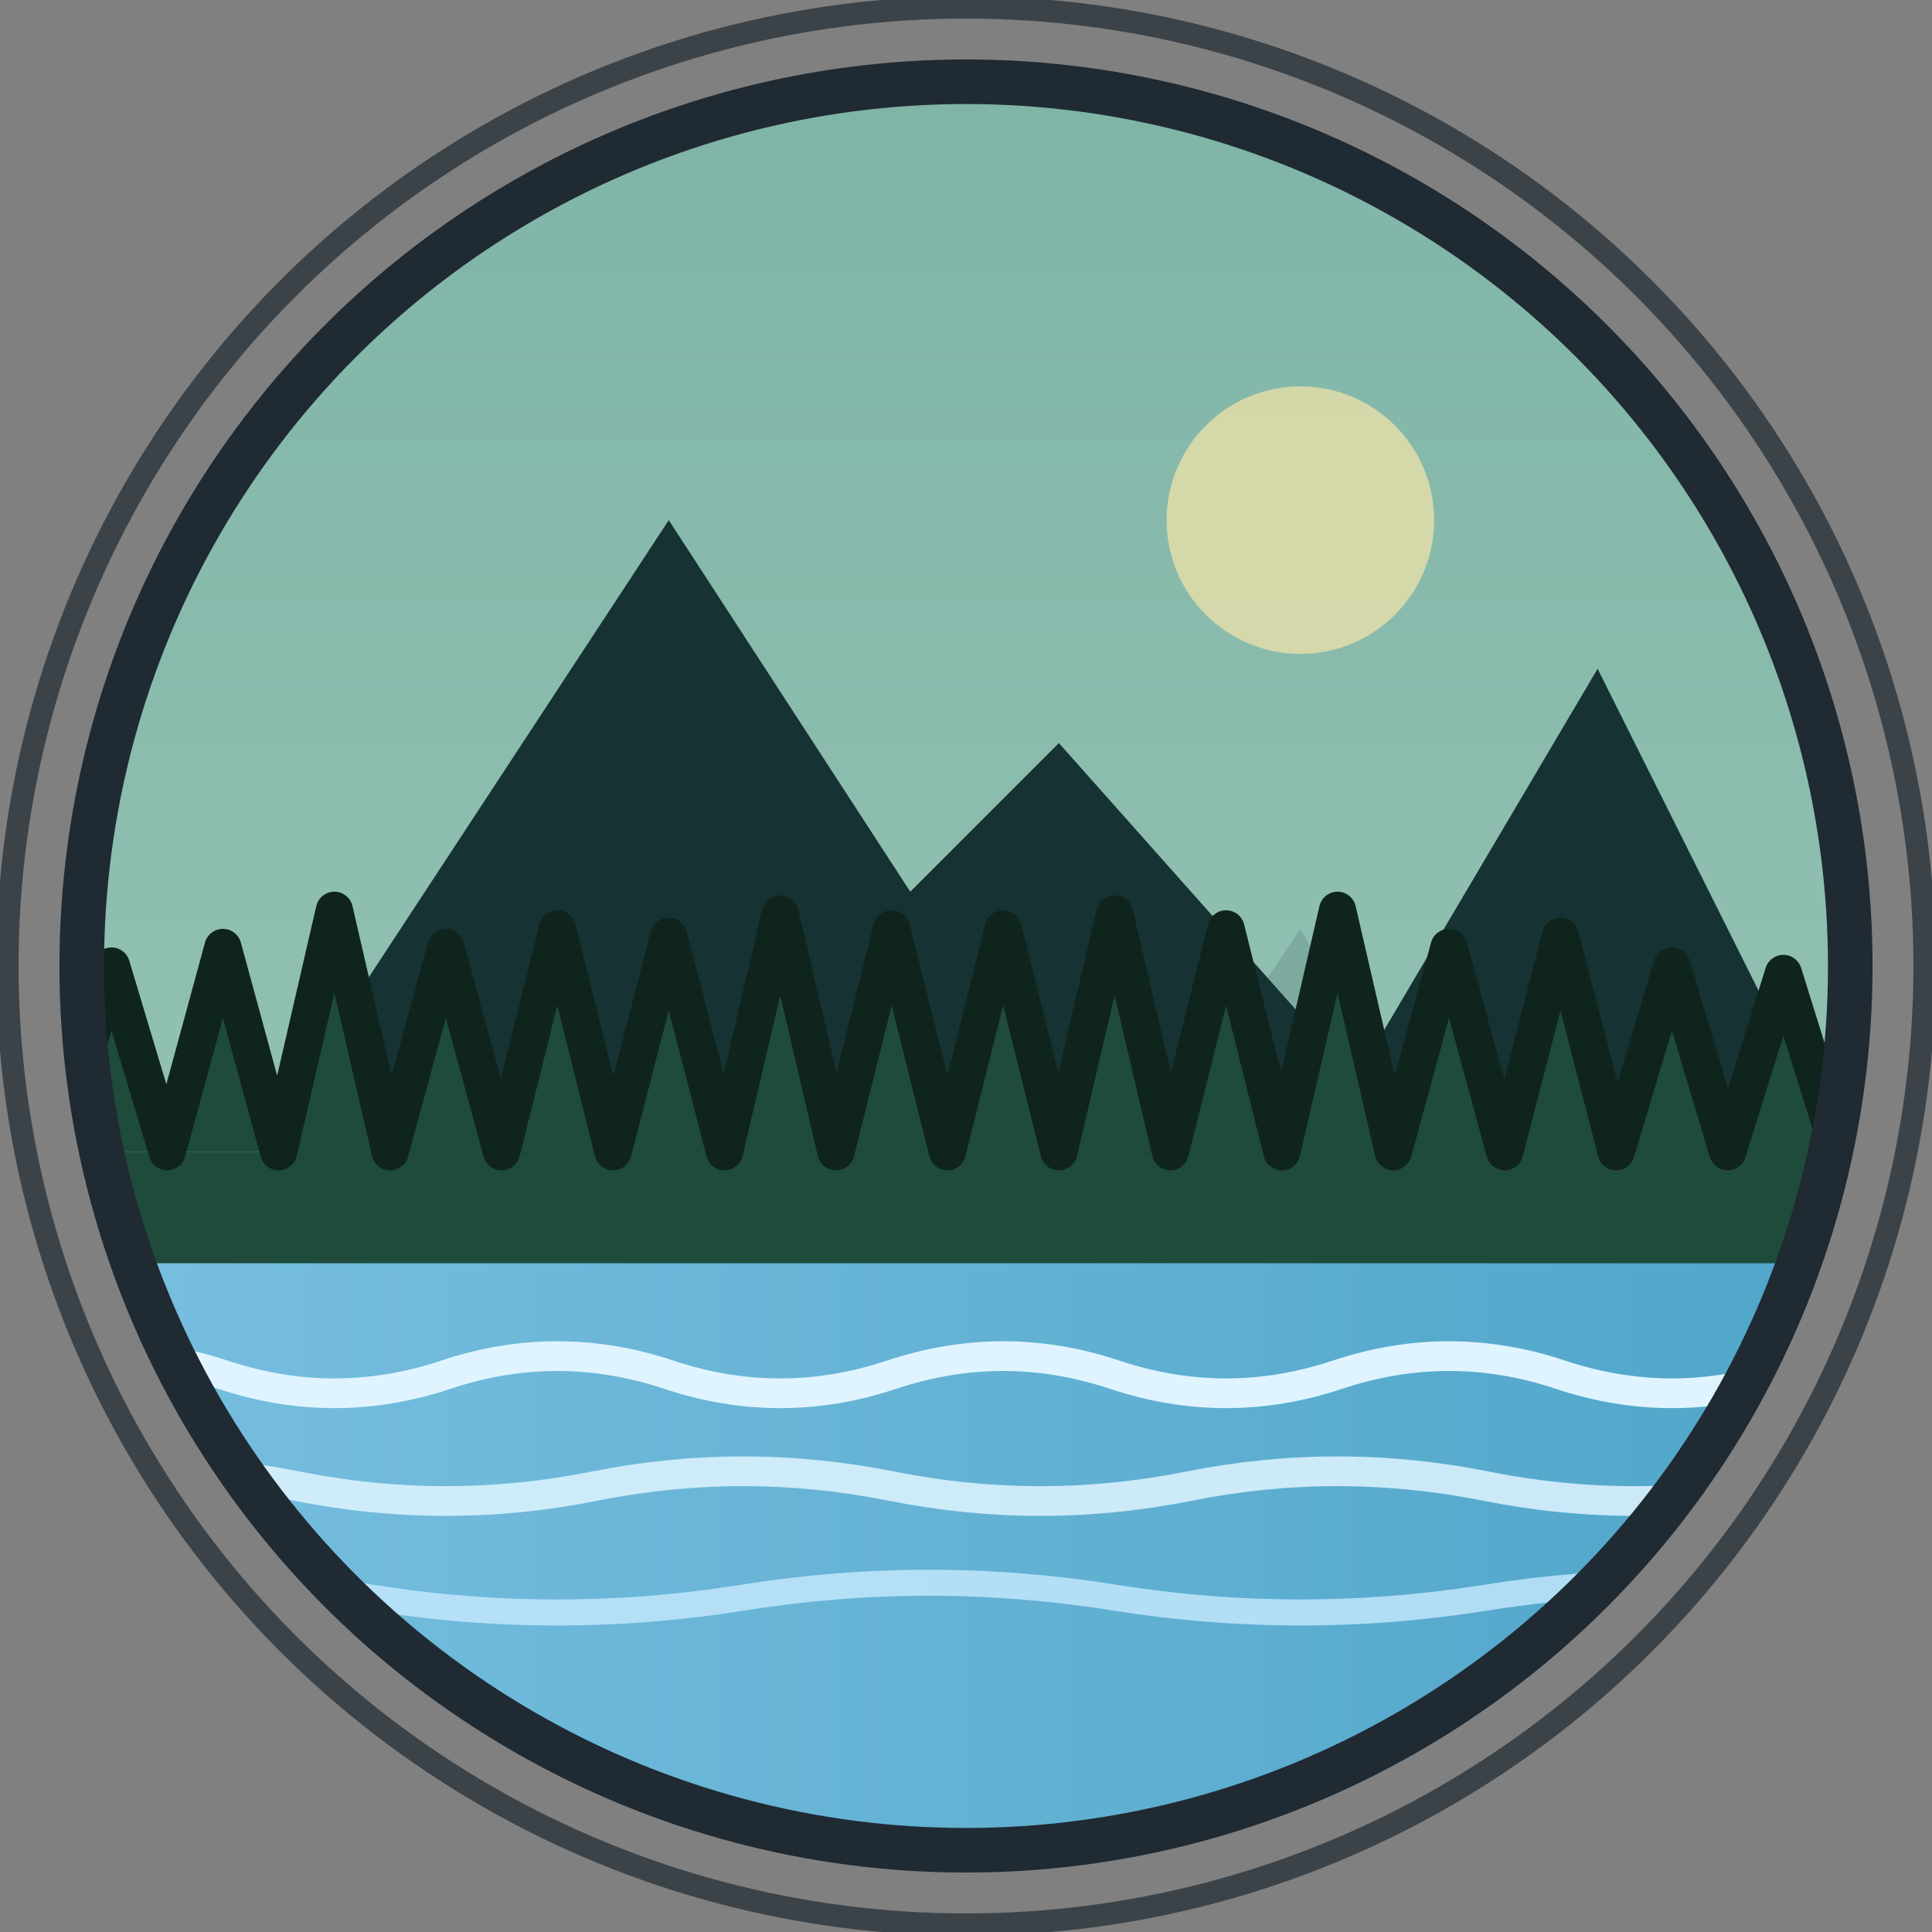 <svg xmlns="http://www.w3.org/2000/svg" viewBox="0 0 520 520" role="img" aria-labelledby="title desc">
  <rect x="0" y="0" width="520" height="520" fill="#808080" stroke="none"/>
  <title id="title">Pine Coast Surfboards Logo</title>
  <desc id="desc">Circular mountain, pine tree, and ocean emblem for Pine Coast Surfboards.</desc>
  <defs>
    <linearGradient id="water" x1="0%" y1="0%" x2="100%" y2="0%">
      <stop offset="0%" stop-color="#7ac0e0" />
      <stop offset="100%" stop-color="#4da4c8" />
    </linearGradient>
    <linearGradient id="sky" x1="0%" y1="0%" x2="0%" y2="100%">
      <stop offset="0%" stop-color="#7db3a5" />
      <stop offset="100%" stop-color="#a0cbbd" />
    </linearGradient>
    <mask id="circle-mask">
      <circle cx="260" cy="260" r="238" fill="#fff" />
    </mask>
  </defs>
  <rect width="520" height="520" fill="none" />
  <g mask="url(#circle-mask)">
    <rect width="520" height="520" fill="url(#sky)" />
    <circle cx="350" cy="140" r="36" fill="#e8e0a9" opacity="0.8" />
    <g fill="#173232">
      <path d="M75 300 L180 140 L245 240 L285 200 L365 290 L430 180 L500 320 L520 520 L0 520 Z" />
      <path d="M130 320 L190 230 L220 280 L260 230 L310 310 L350 250 L400 340 L420 360 L0 360 Z" opacity="0.15" />
    </g>
    <g fill="#1f4b3a">
      <rect x="0" y="310" width="520" height="70" />
      <path d="M15 310 L30 260 L45 310 L60 255 L75 310 L90 245 L105 310 L120 255 L135 310 L150 250 L165 310 L180 252 L195 310 L210 246 L225 310 L240 250 L255 310 L270 250 L285 310 L300 246 L315 310 L330 250 L345 310 L360 245 L375 310 L390 255 L405 310 L420 252 L435 310 L450 260 L465 310 L480 262 L495 310" stroke="#0f241d" stroke-width="10" stroke-linejoin="round" />
    </g>
    <g>
      <rect x="0" y="340" width="520" height="180" fill="url(#water)" />
      <path d="M0 370 Q30 360 60 370 T120 370 T180 370 T240 370 T300 370 T360 370 T420 370 T480 370 T540 370" fill="none" stroke="#dff4ff" stroke-width="8" stroke-linecap="round" />
      <path d="M0 400 Q40 392 80 400 T160 400 T240 400 T320 400 T400 400 T480 400 T560 400" fill="none" stroke="#dff4ff" stroke-width="8" stroke-linecap="round" opacity="0.85" />
      <path d="M0 430 Q50 422 100 430 T200 430 T300 430 T400 430 T500 430 T600 430" fill="none" stroke="#c6e9ff" stroke-width="7" stroke-linecap="round" opacity="0.8" />
    </g>
  </g>
  <circle cx="260" cy="260" r="238" fill="none" stroke="#1f2a33" stroke-width="12" />
  <circle cx="260" cy="260" r="258" fill="none" stroke="#1f2a33" stroke-width="6" opacity="0.7" />
</svg>
